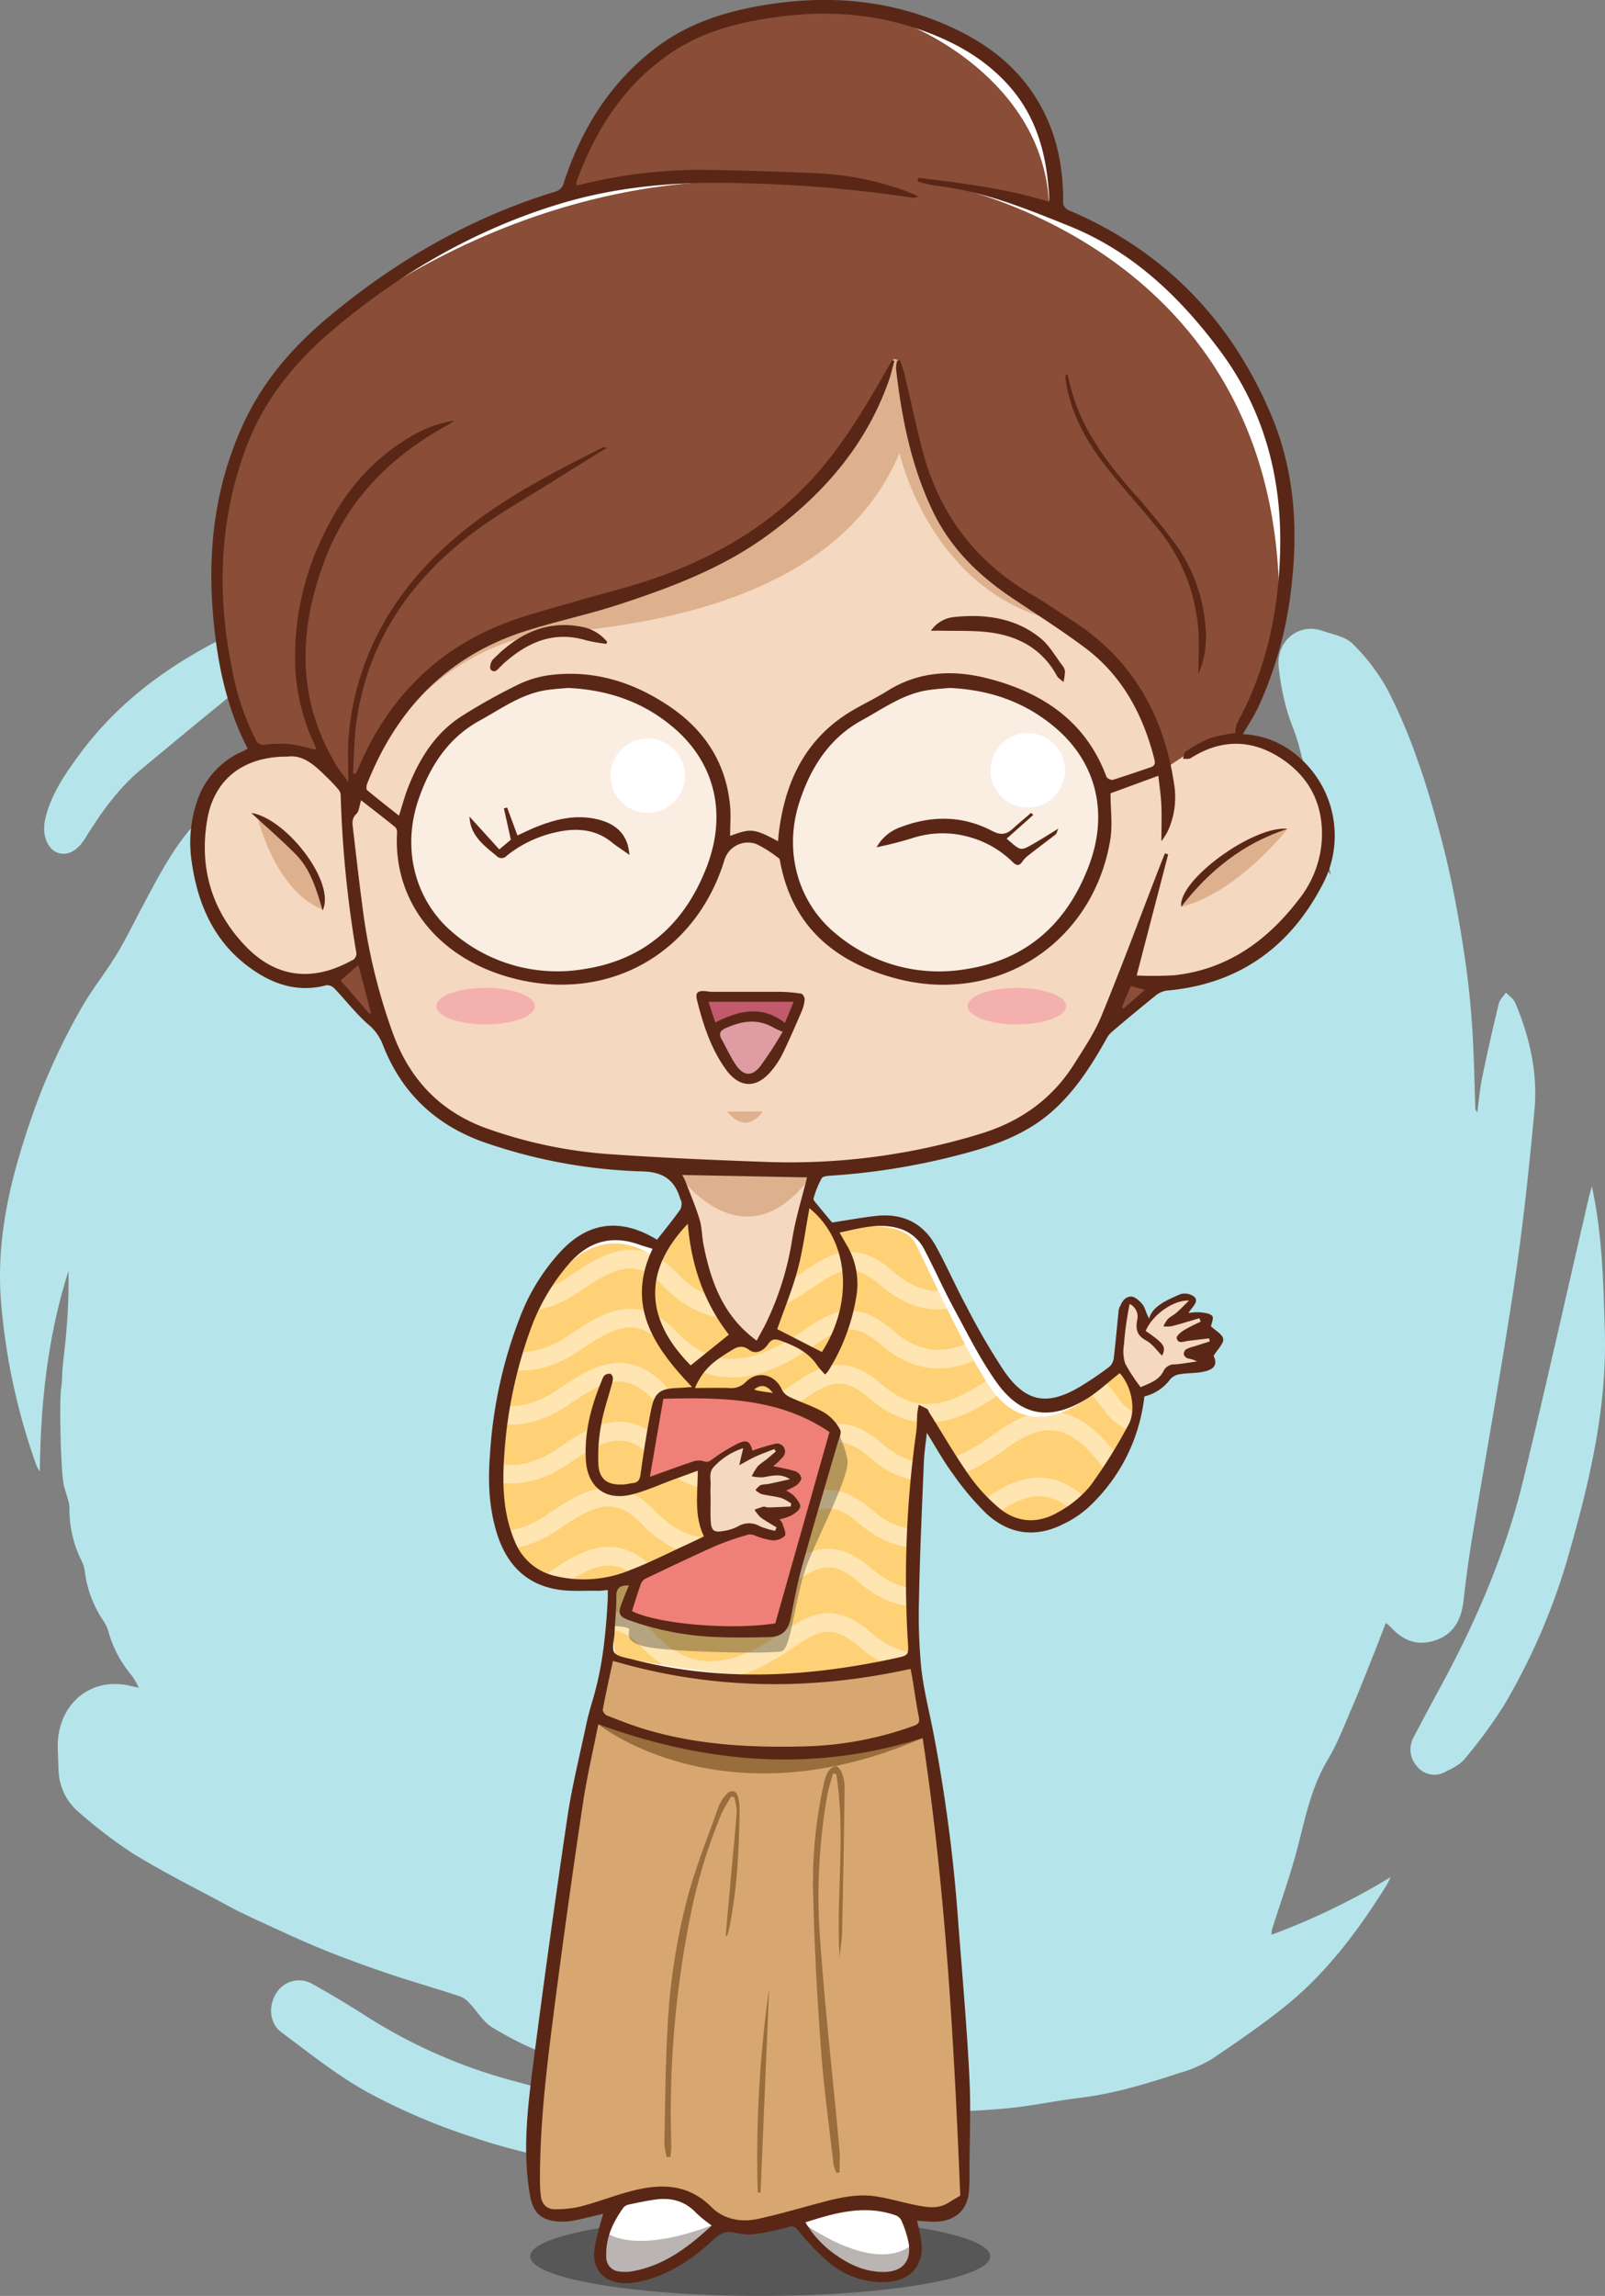 <svg xmlns="http://www.w3.org/2000/svg" xmlns:xlink="http://www.w3.org/1999/xlink" viewBox="0 0 402.53 575.44"><rect x="0" y="0" width="402.53" height="575.44" fill="#808080" stroke="none"/><defs><style>.cls-1{fill:none;}.cls-2{fill:#b5e5ea;}.cls-3{fill:#fed176;stroke:#fff;stroke-miterlimit:10;}.cls-4{clip-path:url(#clip-path);}.cls-5{opacity:0.43;}.cls-16,.cls-6{fill:#fff;}.cls-7{opacity:0.32;}.cls-8{fill:#bab4b3;}.cls-9{fill:#d8a771;}.cls-10{fill:#231f20;opacity:0.33;}.cls-11{fill:#996d3c;}.cls-12{fill:#ef8078;}.cls-13{fill:#f4d8bf;}.cls-14{fill:#894d38;}.cls-15{fill:#df9ca3;}.cls-16{opacity:0.54;}.cls-17{fill:#ddb18e;}.cls-18{fill:#c25a6d;}.cls-19{fill:#5a2716;}.cls-20{fill:#f4b0ae;}</style><clipPath id="clip-path"><path class="cls-1" d="M165.27,312.34l7-8.07,30.54-3.06,6.71,7.39s10.75-3.55,16.49-1.41,8.32,7.39,9.54,10.36,15,34.05,25.53,33.76,19-8.18,19-8.18,5.26,4,5,8.18-6.71,19.84-11.38,23.93-14.59,11.09-23.44,4.18-8.85-10.6-8.85-10.6l-9.93-13.92s-1.85,24.62-2.33,37.75,0,22.76,0,22.76-16.83,5-32.3,5.26-40.08-4.28-42.41-5.26,0-18.38,0-18.38-24.23,4-27.44-12.94a101,101,0,0,1,.88-40.08c1.75-7,8.46-25.88,17.12-31S162.94,311.23,165.27,312.34Z"/></clipPath></defs><g id="Layer_2" data-name="Layer 2"><g id="Layer_1-2" data-name="Layer 1"><path class="cls-2" d="M181.57,137.18c-.06-1.22-.14-2.13-.16-3-.28-8.82,7.86-15.44,16-13.21,5.31,1.47,10.77,2.28,16.05,3.86,7.11,2.12,14.4,4,21.11,7.23,15.73,7.51,31.17,15.73,46.72,23.67.56.28,1.08.66,1.62,1l-.09.66-10.08-1.19c-.06.16-.13.32-.2.48,1.56.81,3.17,1.53,4.66,2.46a74.83,74.83,0,0,1,7.62,5.09c3.23,2.6,6.32,5.41,9.31,8.32,3.69,3.59,7.27,7.32,10.79,11.09,2.64,2.82,5.17,5.74,7.64,8.72,2.62,3.17,5.17,6.42,7.68,9.7,4.4,5.75,8.74,11.56,13.53,17.19-.48-2.22-.91-4.45-1.46-6.66-2.19-8.7-4.35-17.42-6.66-26.09-.84-3.13-2.29-6.1-3.1-9.24a62.74,62.74,0,0,1-1.88-10.33c-.5-6.41,5.13-10.87,10.94-8.83,2.63.92,5.79,1.41,7.66,3.28A49.86,49.86,0,0,1,348,172.88a134.12,134.12,0,0,1,7.53,17.68c2.16,6,3.91,12.09,5.57,18.23,1.46,5.41,2.7,10.89,3.76,16.4q1.76,9.12,3,18.33c.68,5.15,1.15,10.33,1.46,15.51.37,6.18.46,12.37.68,18.56a1.8,1.8,0,0,0,.49,1.23c.4-2.92.65-5.89,1.24-8.76,1.27-6.21,2.68-12.38,4.16-18.53.25-1,1.18-1.84,1.79-2.75.8.85,1.92,1.55,2.35,2.57,3.59,8.54,5.66,17.53,4.82,26.77-1.34,14.65-2.91,29.31-5.09,43.83-3.18,21.15-7,42.17-10.52,63.26-.87,5.27-1.59,10.58-2.18,15.89-.54,4.83-2.48,8.46-7,10s-8.13.18-11.3-3.33a13.83,13.83,0,0,0-1.2-1c-1,2.51-1.83,4.8-2.74,7.07-1.9,4.75-3.75,9.51-5.77,14.2-1.89,4.38-3.61,8.9-6,12.93-4,6.6-5.56,14-7.44,21.4-1.84,7.23-4.39,14.23-6.63,21.34a8.34,8.34,0,0,0-.08,1.2,173,173,0,0,0,29.87-14.44c-.37.73-.69,1.5-1.12,2.18-7.16,11.47-15.21,22.14-25.66,30.46-5.83,4.64-12,8.88-18.14,13a33.33,33.33,0,0,1-8.1,3.47c-8.22,2.69-16.47,5.22-25.11,6.24-5.74.68-11.42,1.92-17.16,2.51-6,.61-12,.84-18,1-5.62.2-11.25.33-16.88.17-6.18-.18-12.36-.67-18.53-1.13-3.25-.24-6.49-.57-9.71-1.06q-9.31-1.43-18.6-3.07c-2.9-.52-5.79-1.15-8.64-1.92-8.16-2.18-16.41-4.12-24.42-6.83a84.54,84.54,0,0,1-15.19-7.32c-2.25-1.31-3.76-4-5.67-6a6.37,6.37,0,0,0-2.32-1.76c-6-2-12.08-3.71-18.06-5.73-5.54-1.87-11-3.85-16.47-6.07-5.64-2.3-11.18-4.91-16.74-7.46-2.71-1.24-5.38-2.55-8-4-7.66-4.12-15.45-8-22.89-12.59a117.85,117.85,0,0,1-13.76-10.51,14.28,14.28,0,0,1-4.92-10.61c-.08-1.59-.11-3.19-.18-4.78-.52-11.16,8-18.65,18.31-16.09.46.12.93.2,2,.44a20.07,20.07,0,0,0-1.71-3,29.22,29.22,0,0,1-6-11.43A9.94,9.94,0,0,0,25.77,406a28.09,28.09,0,0,1-4.46-11.9,8.63,8.63,0,0,0-.73-2.65,29,29,0,0,1-3.16-13.6,7.73,7.73,0,0,0-.43-2.2c-.28-1.06-.65-2.09-.93-3.14-.82-3.1-1.24-21.62-.71-24.74.28-1.71.21-3.49.38-5.22.29-3.07.71-6.13.94-9.2a145.48,145.48,0,0,0,.5-14.78c-5.18,16.24-7,33-7.18,50.25a9.94,9.94,0,0,1-.85-1.53,159.07,159.07,0,0,1-8.79-40c-1.48-15.79,1.95-30.55,6.86-45.13A162,162,0,0,1,20.79,252c2.6-4.45,5.85-8.47,8.52-12.88,2.41-4,4.44-8.24,6.65-12.37,3.8-7.09,7.47-14.3,12.89-20.2,6.67-7.27,13.46-14.4,20.25-21.54a20.52,20.52,0,0,0,3.12-3.23L66.16,183c-.19-.22-.39-.44-.59-.65.48-.39,1-.74,1.42-1.17,6.28-5.95,12.35-12.15,18.88-17.78,4-3.49,8.74-6.17,13.22-9.09a95.5,95.5,0,0,1,9.83-5.91c5-2.44,10.14-4.5,15.23-6.71a26.38,26.38,0,0,0,2.86-1.17,21.33,21.33,0,0,1,11.83-3.16,2.42,2.42,0,0,0,1.18-.09c6.79-3.66,14.3-1,21.35-2.3a13.5,13.5,0,0,1,4,.17C170.69,135.74,176,136.45,181.57,137.18Zm59.24,20.58c1.95,1.41,3.95,2.76,5.86,4.24,2.64,2,2.86,2,4.91-.48a16.5,16.5,0,0,1,3.27-3.2c1.82-1.24,3.82-2.16,6.11-3.42-5.43-.44-10.49-.87-15.55-1.23a2,2,0,0,0-1.42.58C242.88,155.37,241.85,156.59,240.81,157.76ZM58.38,237.39c7.06-9.32,13.87-18.32,20.69-27.31-.44-.13-.66-.05-.8.1-3.94,4.18-7.82,8.41-11.81,12.54S59.16,231,58.38,237.39Z"/><path class="cls-2" d="M399.23,297.3c2.63,12.1,2.92,24.26,3.26,36.44.52,18.91-3.67,36.86-8.72,54.67a160.66,160.66,0,0,1-16.37,38.67,121.42,121.42,0,0,1-10.07,13.77c-1.21,1.5-3.18,2.4-4.94,3.29a5.58,5.58,0,0,1-7-1.41,6.33,6.33,0,0,1-.78-7.46c2.35-4.53,4.79-9,7.21-13.5,8.71-16.13,15.9-33,20.27-51.06,5.65-23.39,10.9-46.89,16.33-70.34C398.66,299.34,399,298.32,399.23,297.3Z"/><path class="cls-2" d="M205.65,538.62c-1.14.3-2.26.68-3.42.88-18.78,3.29-37.71,5.08-56.74,2.58a150.32,150.32,0,0,1-27.23-6.53,156.32,156.32,0,0,1-25.92-11.08c-7.67-4.2-14.69-9.84-21.8-15.14-3-2.23-3.27-6.65-1.25-9.76a6.66,6.66,0,0,1,9.08-2.31c4.58,2.57,9.12,5.27,13.56,8.12A132.05,132.05,0,0,0,129,521.61c14.36,3.92,28.73,7.88,43.22,11.13,10,2.23,20.15,3.29,30.23,4.87,1.06.17,2.13.32,3.19.47Z"/><path class="cls-2" d="M103.49,142.46c-9.24,5.89-18.81,11.15-27.5,17.7-13.86,10.43-27.23,21.59-40.62,32.7-5.74,4.76-10.1,10.93-14.1,17.39-2.1,3.37-4.87,4.43-7.19,3.31s-3.63-4.57-2.72-8.36c1.42-6,4.75-10.86,8.21-15.62,11.17-15.37,26.17-25.22,42.83-32.71a285,285,0,0,1,38.42-13.76C101.72,142.85,102.63,142.67,103.49,142.46Z"/><path class="cls-3" d="M165.27,312.34l7-8.07,30.54-3.06,6.71,7.39s10.75-3.55,16.49-1.41,8.32,7.39,9.54,10.36,15,34.05,25.53,33.76,19-8.18,19-8.18,5.26,4,5,8.18-6.71,19.84-11.38,23.93-14.59,11.09-23.44,4.18-8.85-10.6-8.85-10.6l-9.93-13.92s-1.85,24.62-2.33,37.75,0,22.76,0,22.76-16.83,5-32.3,5.26-40.08-4.28-42.41-5.26,0-18.38,0-18.38-24.23,4-27.44-12.94a101,101,0,0,1,.88-40.08c1.75-7,8.46-25.88,17.12-31S162.94,311.23,165.27,312.34Z"/><g class="cls-4"><g class="cls-5"><path class="cls-6" d="M107.94,319.44c2.44-.24,4.76.65,7.09,2.73,9,8,19.62,8.69,29.89,1.84.39-.25.77-.51,1.16-.78,7.78-5.24,13.37-8.15,20-1.19,8.9,9.36,19.12,10.88,31.26,4.63a66.81,66.81,0,0,0,6.72-4.11c6.27-4.22,9.73-6.55,16.85-.37,13,11.26,24.78,4.51,34.81-2.7,9.54-6.87,16-5.32,24,5.69a14.74,14.74,0,0,0,11,6.13,19.88,19.88,0,0,0,2.06.1c9.62,0,20.8-6.29,26.06-11.13l-3.17-3.43c-4.85,4.47-16,10.67-24.48,9.81a10.1,10.1,0,0,1-7.64-4.2c-9.42-13.08-18.83-15.16-30.5-6.76-11.5,8.27-19.53,11.19-29,3-9.82-8.53-16-4.38-22.52,0a61.27,61.27,0,0,1-6.24,3.84c-10.33,5.31-18.27,4.17-25.74-3.7-9.83-10.34-19.16-4.05-26,.54l-1.14.77c-8.58,5.72-16.72,5.23-24.19-1.44-3.32-3-6.91-4.28-10.67-3.89-6.89.7-11.63,7-11.83,7.24l3.75,2.78S103.15,319.93,107.94,319.44Z"/><path class="cls-6" d="M291.11,341.44a10.11,10.11,0,0,1-7.64-4.21c-9.42-13.08-18.83-15.16-30.5-6.76-11.5,8.27-19.53,11.19-29,3-9.82-8.53-16-4.38-22.52,0a61.23,61.23,0,0,1-6.24,3.83c-10.33,5.32-18.27,4.17-25.74-3.7-9.83-10.34-19.16-4-26,.54l-1.14.77c-8.58,5.72-16.72,5.23-24.19-1.44-3.32-3-6.91-4.28-10.67-3.89-6.89.7-11.63,7-11.83,7.24l3.75,2.79c0-.05,3.76-4.9,8.55-5.39,2.44-.24,4.76.65,7.09,2.73,9,8,19.62,8.69,29.89,1.84l1.16-.77c7.78-5.25,13.37-8.16,20-1.2,8.9,9.36,19.12,10.88,31.26,4.64a66.79,66.79,0,0,0,6.72-4.12c6.27-4.22,9.73-6.55,16.85-.36,13,11.26,24.78,4.5,34.81-2.71,9.54-6.87,16-5.32,24,5.7a14.73,14.73,0,0,0,11,6.12,19.88,19.88,0,0,0,2.06.1c9.62,0,20.8-6.28,26.06-11.12l-3.17-3.44C310.74,336.09,299.61,342.3,291.11,341.44Z"/><path class="cls-6" d="M288.38,355a10.14,10.14,0,0,1-7.64-4.21c-9.41-13.07-18.82-15.15-30.49-6.75-11.5,8.27-19.53,11.19-29,3-9.83-8.52-16-4.37-22.52,0a62.14,62.14,0,0,1-6.25,3.84c-10.32,5.31-18.26,4.17-25.74-3.7-9.82-10.34-19.16-4.05-26,.54l-1.14.76c-8.58,5.72-16.72,5.24-24.2-1.44-3.31-3-6.9-4.27-10.66-3.89-6.89.7-11.63,7-11.83,7.24l3.75,2.79c0-.05,3.76-4.89,8.55-5.38,2.43-.25,4.75.64,7.08,2.73,9,8,19.62,8.69,29.9,1.84l1.16-.78c7.77-5.24,13.37-8.16,20-1.2,8.89,9.37,19.12,10.89,31.26,4.64a65.49,65.49,0,0,0,6.71-4.11c6.28-4.23,9.73-6.55,16.86-.37,13,11.26,24.77,4.51,34.8-2.7,9.55-6.87,16-5.33,24,5.69a14.75,14.75,0,0,0,11,6.13c.68.06,1.37.1,2.06.1,9.62,0,20.81-6.29,26.06-11.13l-3.16-3.43C308,349.65,296.88,355.86,288.38,355Z"/><path class="cls-6" d="M288.38,369.77a10.11,10.11,0,0,1-7.64-4.21c-9.41-13.07-18.82-15.15-30.49-6.75-11.5,8.27-19.53,11.19-29,3-9.83-8.52-16-4.37-22.52,0a60.36,60.36,0,0,1-6.25,3.84c-10.32,5.31-18.26,4.17-25.74-3.7-9.82-10.34-19.16-4.05-26,.54-.39.26-.77.51-1.14.77-8.58,5.71-16.72,5.23-24.2-1.44-3.31-3-6.9-4.28-10.66-3.89-6.89.7-11.63,7-11.83,7.24l3.75,2.78c0-.05,3.76-4.89,8.55-5.38,2.43-.25,4.75.65,7.08,2.73,9,8,19.62,8.69,29.9,1.84l1.16-.78c7.77-5.24,13.37-8.15,20-1.19,8.89,9.36,19.12,10.88,31.26,4.63a65.49,65.49,0,0,0,6.71-4.11c6.28-4.22,9.73-6.55,16.86-.37,13,11.26,24.77,4.51,34.8-2.7,9.55-6.87,16-5.32,24,5.69a14.75,14.75,0,0,0,11,6.13,20.15,20.15,0,0,0,2.06.1c9.62,0,20.81-6.29,26.06-11.13L312.87,360C308,364.43,296.88,370.63,288.38,369.77Z"/><path class="cls-6" d="M285.72,386.32a10.1,10.1,0,0,1-7.64-4.2c-9.42-13.08-18.82-15.16-30.5-6.76-11.5,8.27-19.53,11.19-29,3-9.83-8.53-16-4.38-22.53,0a61.23,61.23,0,0,1-6.24,3.83c-10.33,5.31-18.27,4.17-25.74-3.7-9.83-10.34-19.16-4.05-26,.54l-1.14.77c-8.58,5.72-16.72,5.23-24.19-1.44-3.32-3-6.91-4.28-10.67-3.89-6.89.7-11.63,7-11.83,7.24L94,384.49c0-.05,3.77-4.9,8.55-5.39,2.44-.24,4.76.65,7.09,2.73,9,8,19.62,8.69,29.89,1.84.39-.25.77-.51,1.16-.78,7.78-5.24,13.37-8.15,20-1.19,8.9,9.36,19.12,10.88,31.26,4.64a65.68,65.68,0,0,0,6.72-4.12c6.27-4.22,9.73-6.55,16.86-.37,13,11.27,24.77,4.51,34.8-2.7,9.54-6.87,16-5.32,24,5.7a14.76,14.76,0,0,0,11,6.12,19.88,19.88,0,0,0,2.06.1c9.62,0,20.8-6.28,26.06-11.12l-3.17-3.44C305.35,381,294.22,387.19,285.72,386.32Z"/><path class="cls-6" d="M285.72,401.1a10.11,10.11,0,0,1-7.64-4.21c-9.42-13.07-18.82-15.16-30.5-6.76-11.5,8.27-19.53,11.2-29,3-9.83-8.52-16-4.38-22.53,0A63.11,63.11,0,0,1,189.8,397c-10.33,5.31-18.27,4.16-25.74-3.71-9.83-10.34-19.16-4.05-26,.54l-1.14.77c-8.58,5.72-16.72,5.23-24.19-1.44-3.32-3-6.91-4.27-10.67-3.89-6.89.7-11.63,7-11.83,7.24L94,399.26c0-.05,3.77-4.9,8.55-5.38,2.44-.25,4.76.64,7.09,2.72,9,8,19.62,8.69,29.89,1.84l1.16-.77c7.78-5.24,13.37-8.16,20-1.2,8.9,9.37,19.12,10.88,31.26,4.64a65.68,65.68,0,0,0,6.72-4.12c6.27-4.22,9.73-6.55,16.86-.36,13,11.26,24.77,4.51,34.8-2.71,9.54-6.86,16-5.32,24,5.7a14.7,14.7,0,0,0,11,6.12,19.88,19.88,0,0,0,2.06.1c9.62,0,20.8-6.28,26.06-11.12l-3.17-3.44C305.35,395.75,294.22,402,285.72,401.1Z"/><path class="cls-6" d="M285.72,417.23a10.1,10.1,0,0,1-7.64-4.2c-9.42-13.08-18.82-15.16-30.5-6.76-11.5,8.27-19.53,11.19-29,3-9.83-8.53-16-4.38-22.53,0a63.07,63.07,0,0,1-6.24,3.83c-10.33,5.31-18.27,4.17-25.74-3.7-9.83-10.34-19.16-4.05-26,.54l-1.14.77c-8.58,5.72-16.72,5.23-24.19-1.44-3.32-3-6.91-4.28-10.67-3.89-6.89.7-11.63,7-11.83,7.24L94,415.39s3.77-4.89,8.55-5.38c2.44-.24,4.76.65,7.09,2.73,9,8,19.62,8.69,29.89,1.84.39-.25.77-.51,1.16-.78,7.78-5.24,13.37-8.15,20-1.19,8.9,9.36,19.12,10.88,31.26,4.63a64,64,0,0,0,6.72-4.11c6.27-4.22,9.73-6.55,16.86-.37,13,11.26,24.77,4.51,34.8-2.7,9.54-6.87,16-5.32,24,5.69a14.74,14.74,0,0,0,11,6.13,19.88,19.88,0,0,0,2.06.1c9.62,0,20.8-6.28,26.06-11.13l-3.17-3.43C305.35,411.89,294.22,418.09,285.72,417.23Z"/></g></g><ellipse class="cls-7" cx="190.66" cy="565.52" rx="57.69" ry="9.92"/><path class="cls-6" d="M155.84,551.68s-4.38,5-4.6,11.45.73,8,7.44,7.23,21.23-12.47,23-12.91,17.73-.52,17.73-.52,9.93,10.36,15.76,12.62,12.19,1.24,13.79-2S226,549.85,226,549.85s-53.18-4.88-53.48-4.74-11.82,3.21-12,3.5S155.84,551.68,155.84,551.68Z"/><path class="cls-8" d="M152.33,559.68s6.62,5.65,27-2.23c0,0-9,8.65-15.28,11.67S146,573.1,152.33,559.68Z"/><path class="cls-8" d="M201.27,557.05s18.09,13.52,27.72,5.35c0,0,1.75,6.81-4.18,7.79S207.39,568.73,201.27,557.05Z"/><path class="cls-9" d="M152.72,415.12s-8.75,37.94-10.6,49.52-7.3,60-7.78,64.4-1.71,22.32,1.36,24.75,4.72.59,14.59-1.07,12.45-5.05,18.87-2.18,7.83,5.93,14.79,6.8,22.33-4.13,28.31-5,14.54,1.61,18.19,2.29,9.53-.78,10.7-2.77a7.76,7.76,0,0,0,1-4.18l-4-71.17L230.74,426l-1.55-9.63S186.38,426.31,152.72,415.12Z"/><path class="cls-6" d="M142.12,317.35s8.56-10.6,21.11-2.91l2.48-2.48s-8.8-3.85-14.11-2.15S142.12,317.35,142.12,317.35Z"/><path class="cls-10" d="M153.7,407.53s3.69.1,4.08.78-2.14,3.5,5.64,4.67,30,1.56,32.59.88,3.31-14.4,6.81-22.77,10.31-21.5,9.73-25.19a23.71,23.71,0,0,0-2.63-7.2s-5.54,24.32-9.63,31.52-11.57,13.62-13.13,14.1-16.54-2.82-16.54-2.82l-6.71-8.95s-8.95,2.53-9.53,4.48S153.7,407.53,153.7,407.53Z"/><path class="cls-11" d="M150.05,432.16s31.17,25.24,81.3,3.47C231.35,435.63,188.63,443.76,150.05,432.16Z"/><path class="cls-6" d="M215.27,307.63s11.39-1.66,14.3,4,14,30.36,20,37.75,14.33,7.88,24.73,0-5.37,3-12.76,3S247.47,341.09,245,335.25s-11-24.32-15.76-27.33S215.27,307.63,215.27,307.63Z"/><path class="cls-12" d="M191.26,350.45c-8.94-1.75-24.77-.87-24.77-.87l-3.29,15s-.51,3-1.24,7.35L176.31,367s2.1,18.19,1,19-16.32,8.2-19.22,9.6c-.62,4-1,6.93-1,7.36.22,1.6,1.46,2.18,4.09,3.06s30.13,3.72,32.68,3,3-5,3-5,12.26-43.7,12.33-44.94S200.2,352.2,191.26,350.45Z"/><path class="cls-13" d="M281,342.25s3.5,6.16,4.3,6.31a14.53,14.53,0,0,0,3.47-.62s4.26-4.24,7.84-5.15,4.74-1.13,5.36-1.93,2.3-3.76,2.15-4.6-1.67-4.89-1.71-5.1a1.68,1.68,0,0,0-1.9-1.32,29,29,0,0,1-3.32.37c-.11,0,2.12-4,1.61-4.56s-4.53.25-6,1.27a61.6,61.6,0,0,0-5.11,4.86s-2.12-5-3.29-5.18-1.93-1-2.33,1.71S281,342.25,281,342.25Z"/><path class="cls-13" d="M177.09,368.09s.15,10.26,0,12.64,1.17,5.5,3.36,4.87,5.45-1.61,8.32-1.37,7.29,1.61,7.53.69-3.55-5.06-3.55-5.06,5.55-1.07,6.18-1.71a2,2,0,0,0-.68-3.16l-1.65-.63-1.85-1.26s5.22-1.41,4.7-2.58-5.87-2-5.87-2l-1.75-.73s4-2.87,3.79-4-3-1.07-3.84-.69-4.28,1.37-4.28,1.37-.05-2.48-1.07-2.29-6.47,4-6.47,4Z"/><path class="cls-14" d="M83.75,245.56l12.36,13.33S87,215,87.74,203.68s15.56-34.35,31.13-41.22,57.2-18.17,68.68-26.34,32.1-32.2,36.09-44.46c0,0,1.64-3.74,2.13,2.69s3.61,25.14,15.09,40.8S278.31,157.43,286,176.4s6.32,38.23,2.23,49.51-11.09,33-11.09,33L290,246.63l29.57-87s8.75-29.38-2.53-55.84-32.1-40.27-51.36-49.61c0,0,2-43.39-42.13-49.9s-65.22,5.93-81,43.87c0,0-54.14,17.8-76.9,52.53S63,187.83,63,187.83Z"/><path class="cls-6" d="M195,46s-54.38-8.13-113.57,36.7C81.47,82.74,135.89,34.56,195,46Z"/><path class="cls-6" d="M228.41,6.54s32.74,12.93,34.66,44c0,0,2.35-14.17-4.65-24.68S233.85,4.31,228.41,6.54Z"/><path class="cls-13" d="M223.56,90.81s-5.56,19.24-17.92,29.75S183,143.17,124,159.52c0,0-25.1,16.63-29.63,25.68l-6.71,13.42s-7.59-10.94-15.47-11.09-18.09,2.92-21.74,19.56S59.09,239.34,66.53,243s17.66,1.17,17.66,1.17l6.71-4.23s5.55,25.83,17.95,37.65S152.92,291,152.92,291s14.88-.29,16.92,5,6.23,20.53,8.37,25.88,7.1,13.13,8.95,14.79,3.6.09,4.86-1.95,7.2-17.9,8.66-23.25,4.51-17.7,4.51-17.7,34.5-.88,49.58-11.19,24.71-30.16,24.71-30.16l2.92-7s20.52,5.15,40.51-14.11,5.4-37.94,1.9-40.27-15.08-9.44-24.42-3.7-8.26,5.64-8.26,5.64-5.18-24-16.67-30.47-33.68-23.22-38.2-31.69-10.7-35.31-10.7-36.38S224.75,88.31,223.56,90.81Z"/><path class="cls-6" d="M233.47,45.53s89.16,14.3,87.33,108.87C320.8,154.4,339.41,63.31,233.47,45.53Z"/><path class="cls-15" d="M178.5,258.55S183.17,255,188,255s8.56,2.09,9,3.11-5.25,11-7,12.16a4.77,4.77,0,0,1-7.05-2.48C181.32,264,178.5,258.55,178.5,258.55Z"/><path class="cls-16" d="M144.89,170.32s-22.76,3.06-31.81,14.15S98.49,208.4,103.3,222.7s15.76,19.26,29.92,21.74,31.23-5.4,37.5-11.53,12.26-22,9.92-34.29S163.42,171.77,144.89,170.32Z"/><path class="cls-17" d="M170.33,294.64s16.15,22.81,32.88.44l-8-1.46-24.32-.78Z"/><path class="cls-18" d="M176.31,249.94l23.69.24-2.24,7.25s-5.58-2.38-9-2.43-9.71,3.06-9.71,3.06Z"/><path class="cls-17" d="M97.18,183.59s16.15-22.76,40.47-24.8,72.47-8.17,87.94-45.24c0,0,7,31.49,35,40.85,0,0-16.56-13.51-19.77-19.25s-12.26-23.25-13-31.81-2.42-12.92-2.42-12.92-1.1-.94-1.61,0-8.22,19.92-15,27.22-34.25,29.88-70,36.76S97.18,183.59,97.18,183.59Z"/><path class="cls-16" d="M236,171s-23.64,4.16-31.81,18.61-9.34,27.58-1.17,39.54,23.35,16.26,35.46,15.79,28.16-10.54,34-21.77,5.25-29.33-1.9-37.07A46.17,46.17,0,0,0,236,171Z"/><path class="cls-19" d="M230,556.6c.37,1.67.77,3.19,1,4.74,1,6.15-2.43,10.3-8.66,10.62a21,21,0,0,1-14.33-4.78,66.74,66.74,0,0,1-8-8.34,1.8,1.8,0,0,0-2.14-.69,69,69,0,0,1-7.33,1.61,14.85,14.85,0,0,1-5.87-.08c-2.52-.73-4,.06-5.81,1.72-5.52,5.14-11.71,9.21-19.31,10.62a15.63,15.63,0,0,1-2.56.24c-5.49,0-8.7-3.45-7.87-8.89a86.67,86.67,0,0,1,2.17-8.53c-2.4.56-4.93,1.25-7.49,1.73a15.37,15.37,0,0,1-4.12.19c-4.26-.39-6.05-2.45-6.77-6.61-1.88-10.89-.62-21.71.77-32.49q4-31,8.57-61.87c1.17-7.94,3.13-15.76,4.79-23.62.46-2.18,1.08-4.34,1.72-6.48,2.41-8.15,3.21-16.53,3.67-25,0-.64,0-1.29,0-2.18-.91.08-1.67.21-2.42.2-3.48-.07-7,.24-10.41-.36-8.32-1.46-13-7-15.22-14.85-1.8-6.24-2-12.65-1.49-19a114,114,0,0,1,7.91-35.35,50.89,50.89,0,0,1,9.79-15.46c6.68-7.2,14.48-8.41,23.07-3.63l1.13.64c2-2.55,4-5,5.83-7.56a3.4,3.4,0,0,0,.3-1.81c0-.3-.23-.61-.33-.92-1.4-4.61-4.16-6.63-9.31-6.81a132.11,132.11,0,0,1-39.9-7.32c-12.33-4.38-20.85-12.56-25.5-24.76a12.3,12.3,0,0,0-3.69-4.9c-3-2.67-5.46-5.87-8.23-8.78a2.7,2.7,0,0,0-2-.93c-7.41,2-13.85-.3-19.68-4.65C53.36,235.6,49.44,226.15,48,215.45a31.83,31.83,0,0,1,1.19-13.88A20.66,20.66,0,0,1,60.66,188.4c.47-.22.92-.48,1.46-.76-4.37-8.41-6.67-17.38-7.93-26.6-2.62-19.25-1.21-38,7.32-55.83,4.87-10.16,12.17-18.47,20.75-25.65,17-14.21,35.81-25.07,57.06-31.54a2.93,2.93,0,0,0,2.1-2.28c4.45-13.62,11.78-25.28,23.38-34,7.44-5.59,16-8.48,25.06-10.15,15.5-2.85,30.73-2.11,45.48,3.83,9.26,3.73,17.5,9,23.3,17.33s8,17.57,8,27.47a2.31,2.31,0,0,0,1.68,2.59c23.85,10.21,40.56,27.62,50.55,51.34,5.62,13.37,6.72,27.58,5.11,42a97.79,97.79,0,0,1-8.27,30.79c-1.12,2.42-2.61,4.66-4,7.06a22.47,22.47,0,0,1,13.59,5.36A26.09,26.09,0,0,1,331.53,222c-8.21,15.62-21.11,24.74-39,26.29a5.93,5.93,0,0,0-2.9,1.39c-3.7,3-7.33,6-10.94,9.08a6.29,6.29,0,0,0-1.27,1.73c-3.73,6.64-7.8,13-13.59,18.1-6.37,5.61-14.08,8.42-22.1,10.55A170.85,170.85,0,0,1,209,294.62c-1,.07-2.53.09-2.92.69a23.25,23.25,0,0,0-2.05,5.1c-.09.25.28.71.52,1,1.41,1.73,2.85,3.45,4.14,5,3.81-.58,7.48-1.28,11.18-1.67,6.46-.68,11.58,1.74,14.76,7.44,2.78,5,5.06,10.29,7.79,15.32a170.69,170.69,0,0,0,9.45,16.2c5.42,7.79,10.83,8.7,19,3.85a86.46,86.46,0,0,0,7.38-5,3.62,3.62,0,0,0,1.09-2.27c.46-3.79.77-7.59,1.17-11.39a3.29,3.29,0,0,1,.5-1.68c.66-1.66,1.67-2.19,2.58-2.25s2.14,1,2.88,1.88.77,1.91,1.74,3.66c.74-3.29,5.3-5,7.76-6.11a3.92,3.92,0,0,1,3.52.61c1.13,1-.06,2.25-.85,3.23-.15.2-.28.42-.58.86a14.52,14.52,0,0,1,2.81-.2c1.11.14,2.5.24,3.16.94.43.47-.21,1.94-.32,2.61,1.07,1,2.93,2,3.07,3.15s-1.4,2.59-2.4,4.22c.95,2.06.37,3.39-2.59,4-1.91.39-3.93.29-5.87.61a4,4,0,0,0-2.37,1.2A11.42,11.42,0,0,1,287,350a44.49,44.49,0,0,1-14,27.77,26.06,26.06,0,0,1-6.21,4.16c-7,3.58-13.68,2.7-19.39-2.55a68.69,68.69,0,0,1-8.5-10.09c-2.27-3.06-4.11-6.43-6.45-10.17-.29,2.75-.66,5-.75,7.31-.46,11.39-1,22.78-1.21,34.18a137.72,137.72,0,0,0,.55,17.36c.59,5.49,2,10.88,3.05,16.31a401.24,401.24,0,0,1,6.24,47.6c1,12.95,2.15,25.89,2.8,38.85.41,8.34,0,16.72,0,25.08,0,.79,0,1.58-.06,2.37-.08,5.46-3.13,8.54-8.67,8.67C233,556.83,231.55,556.68,230,556.6ZM195.14,210.84c.05-.69.08-1.21.14-1.73,1.55-13.33,6.86-24.39,19-31.33,2.74-1.57,5.6-2.95,8.28-4.62,8-5,16.59-5.35,25.37-3.07,13.65,3.55,24.41,10.74,29.57,24.61a1.81,1.81,0,0,0,1.63.75c3.19-1,6.35-2.09,9.52-3.17,1-.35,1.12-1,.86-2-2.82-11.11-8-20.86-17.28-27.84-6-4.5-12.37-8.52-18.6-12.71-8.23-5.54-15.16-12.3-19.55-21.33-5.51-11.35-7.94-23.53-9.36-36a7.06,7.06,0,0,1,.3-2l.71-.1c.38,1.18.85,2.34,1.14,3.54,1.49,6.28,2.81,12.6,4.43,18.85,4.11,15.83,13.15,28,27.34,36.25,3.47,2,6.77,4.34,10.16,6.51,15,9.58,23,23.55,25.63,40.85a20.37,20.37,0,0,1-1.62,12.16,26,26,0,0,1-1.53,2.39c0-3.31.1-6,0-8.69s-.51-5.27-.77-7.73c-4.15,1.53-7.95,2.93-12,4.4,0,3.81.59,8-.1,11.92-4.49,25.9-28.52,41.29-53.91,34.43-15.11-4.08-25.78-12.94-28.83-29.14-.06-.32-.1-.76-.31-.9a32.38,32.38,0,0,0-5.63-3.58,6.16,6.16,0,0,0-8.1,4.19c-7.23,23.15-28.74,35.41-52.29,29.61-19.14-4.71-30.73-19.09-29.76-36.61a1.92,1.92,0,0,0-.42-1.41c-2.78-2.26-5.63-4.45-8.6-6.76-.43,1.34-.46,2.72-1.17,3.4-1.25,1.18-1,2.44-.85,3.77.74,6.28,1.44,12.57,2.28,18.84a145.86,145.86,0,0,0,8,33.16c4.4,11.47,12.22,19.29,23.92,23.31a116,116,0,0,0,29.72,6.19c13.55.94,27.12,1.54,40.68,2a162.88,162.88,0,0,0,52.49-7c10-3,18.06-8.58,23.68-17.43,2.53-4,5.22-8,7-12.35,5.23-12.73,10-25.64,15-38.47.28-.72.57-1.42.86-2.13l.8.28c-2.64,10.16-5.29,20.31-7.9,30.34a87.29,87.29,0,0,0,9.42-.05c13.3-1.45,23.25-8.59,31.19-18.93a26.61,26.61,0,0,0,5.76-14.09c.78-9.15-2.67-16.51-10.32-21.46-7.35-4.75-15-4.72-22.52.07-.48.3-1.27.12-1.91.17.21-.63.23-1.56.67-1.83a33.71,33.71,0,0,1,6.17-3.38,37.71,37.71,0,0,1,6.28-1.25,8.11,8.11,0,0,1,.42-2.43c7.43-13.55,10.48-28.22,10.83-43.5.42-18.27-4.09-35.15-15.12-49.95-10.08-13.53-22-24.91-38-31.3-10.75-4.32-21.51-8.72-33.19-10a39.94,39.94,0,0,1-4.64-1.08c.07-.31.13-.62.19-.92,11,1.34,22.05,2.7,32.76,6,0-.1.15-.22.14-.33-.11-1.51-.21-3-.37-4.53-.89-8.71-3.45-16.78-9.23-23.56-6.13-7.19-14.06-11.64-22.84-14.7-12.08-4.23-24.47-4.92-37.06-3C185,5.67,176.51,7.9,169,12.79c-12.11,7.9-19.5,19.37-24.38,32.69a3.56,3.56,0,0,0-.07,1c.49-.09.81-.14,1.12-.21A123.84,123.84,0,0,1,176,42.57c9.49.09,19,.45,28.46.84A73.86,73.86,0,0,1,228,48.21c.77.3,1.51.66,2.26,1a2.43,2.43,0,0,1-1.59.32,333.26,333.26,0,0,0-42.32-3.61c-15.38-.49-30.57.6-45.39,5-21.36,6.38-40.26,17.27-57.25,31.57-9.84,8.28-17.74,18-22.2,30.27-6.55,17.9-7.1,36.2-3.35,54.73a65.44,65.44,0,0,0,5.9,17.76,2.12,2.12,0,0,0,2.57,1.38,27.1,27.1,0,0,1,6.49-.08A51.58,51.58,0,0,1,79.42,188c-.29-.71-.5-1.3-.76-1.87a51.45,51.45,0,0,1-4.54-17.51,68.92,68.92,0,0,1,6.81-34.14c4.8-10.26,11.66-18.8,21.49-24.68a29.89,29.89,0,0,1,11.52-4.37,8.9,8.9,0,0,1-1.75,1.14c-14.35,7.9-25.26,18.84-31,34.5-6.32,17.2-6.7,34,2.86,50.25.87,1.48,2,2.82,3.31,4.68,0-4.15-.21-7.64.06-11.09A66.87,66.87,0,0,1,89,174.6c4.12-17.4,14.07-31,27.85-42,10.53-8.41,22.46-14.48,34.42-20.51.1,0,.27,0,1,.12-5,3.06-9.49,5.84-14,8.68-6.63,4.19-13.53,8-19.75,12.74-15.49,11.73-26,26.82-29,46.4-.71,4.55-.7,9.22-1,13.83l.71.09c.23-.51.47-1,.69-1.53,7.34-17.2,19.43-29.64,37-36.33,5.4-2.06,11.05-3.48,16.61-5.12,7.26-2.15,14.67-3.86,21.78-6.42,13.52-4.88,25.87-11.84,36.12-22.15,8.69-8.75,14.95-19.21,21-29.83.44-.78.89-1.54,1.34-2.31l.53.22c-.47,1.68-.84,3.39-1.41,5-5.81,16.4-16.76,28.8-30.6,38.82-11,8-23.62,12.79-36.4,17-7.87,2.61-16,4.31-23.94,6.81-19.57,6.19-32.42,19.5-39.88,38.34-.19.47-.26,1.36,0,1.58,2.6,2.18,5.27,4.26,8,6.4.8-2.52,1.38-4.76,2.21-6.9,2.83-7.27,6.82-13.77,13.53-18.05A146,146,0,0,1,130,171.56a25.87,25.87,0,0,1,8.08-2.38c11.13-1.35,21.18,1.91,30.24,8.15,8.63,5.95,13.85,14.17,14.79,24.78.22,2.44,0,4.92,0,7.4C188.34,207.56,189.1,207.64,195.14,210.84ZM150.05,432.16c-1.29,6.57-2.85,13.18-3.86,19.87q-3.54,23.55-6.63,47.16c-2,15.48-4.12,31-4.14,46.62a38.13,38.13,0,0,0,.21,4.54c.25,2,1.45,3.37,3.5,3.36a26.58,26.58,0,0,0,6.61-.72c4.2-1.1,8.27-2.69,12.47-3.8,7.31-1.92,14.21-2,20.19,3.95,3.06,3.07,7.36,3.93,11.64,3,5-1.08,10-2.53,14.9-3.85s9.74-2.57,14.8-1.79c3.31.51,6.55,1.49,9.84,2.15,2.78.56,5.6,1.11,8.25-.55,1.1-.68,2.22-1.33,3-1.78-1.56-38.54-3.69-76.83-9.44-114.69C203.72,444.32,177,441.93,150.05,432.16Zm7.69-34.79c-2.33-.07-3.2.69-3.16,2.88,0,3.09-.32,6.18-.47,9.27-.09,1.62-.76,3.76,0,4.72s3,1.27,4.7,1.7c22,5.65,43.88,4.4,65.78-.34,3.39-.73,3.32-.82,3.09-4.25a263.72,263.72,0,0,1,2.11-52.46c.2-1.54.15-3.12.27-4.67a19.36,19.36,0,0,1,.37-2.13c.71.35,1.45.66,2.12,1.07.24.15.32.56.49.84,3.33,5.3,6.47,10.73,10.06,15.85a43.07,43.07,0,0,0,7.45,8.1c4.44,3.71,9.65,4,14.6,1.19a27.81,27.81,0,0,0,8.33-6.78A126.72,126.72,0,0,0,283,357.12c2.1-3.82.66-10-2.21-12.94-2.92,2.28-5.6,4.87-8.72,6.71-9,5.29-16.12,4-22.18-4.5-4.09-5.76-7.27-12.2-10.66-18.44-2.57-4.74-4.75-9.7-7.26-14.48a10.55,10.55,0,0,0-5.65-5.3c-5.31-1.94-10.42-.37-15.77.75.69,1.2,1.22,2.11,1.73,3a19,19,0,0,1,2.59,12.35,50,50,0,0,1-7.14,19.33,7.59,7.59,0,0,1-.79.9,20.13,20.13,0,0,1-1.89-2.16c-2.23-3.4-5.62-5-9.29-6.33-1.34-.47-2.19-.49-3.12.87-1.32,1.94-3.28,2.55-4.71,1.47-1.66-1.25-3-.86-4.45.09a44.46,44.46,0,0,0-3.8,2.5,16,16,0,0,0-5.37,6.94c3,0,5.79-.08,8.55,0a5,5,0,0,0,4.18-1.49c3.05-3.05,7.4-1.92,9.11,2a4.12,4.12,0,0,0,2,1.8c2.86,1.34,5.92,2.3,8.63,3.88a11.17,11.17,0,0,1,3.92,4.26c.46.87-.37,2.48-.73,3.72-3,10.26-6,20.48-8.88,30.76-1.16,4.17-1.92,8.45-2.77,12.7-.63,3.14-2.15,4.71-5.39,4.8-4.27.12-8.56.16-12.84,0a72.84,72.84,0,0,1-22.43-4.27c-2.35-.86-2.7-1.64-1.81-4C156.38,400.58,157,399.08,157.74,397.37ZM142.47,172.42c-1.6.15-3.51.26-5.4.54-6.34.94-11.44,4.74-16.84,7.69-8,4.4-12.66,11.76-15.45,20.28-4,12.3-.52,25.23,9.19,33.14a40.12,40.12,0,0,0,32.6,8.8C162,240.5,171.94,231.22,177.34,217c5-13.2,1.87-25.83-8.28-34.51C161.53,176,152.65,172.91,142.47,172.42Zm95.66,0c-1.57.16-3.49.26-5.37.55-6.27.94-11.33,4.68-16.68,7.6C208,185,203.3,192.39,200.5,201c-4,12.31-.46,25.25,9.25,33.13a40.14,40.14,0,0,0,32.62,8.75c15.39-2.4,25.35-11.69,30.73-25.93,5-13.22,1.81-25.84-8.34-34.49C257.22,176,248.34,172.89,238.13,172.42ZM173.56,347.63c-9.59-10-16.66-20.46-9.89-34.63-1.2-.38-2.22-.66-3.21-1-7-2.58-12.89-.86-17.76,4.75A52,52,0,0,0,133.13,333a113.72,113.72,0,0,0-6.67,31.81c-.49,7.32-.31,14.64,2.68,21.57A14.26,14.26,0,0,0,139.25,395a30.44,30.44,0,0,0,18.81-1.49c5-1.92,9.73-4.35,14.58-6.57,1.29-.59,2.56-1.22,3.91-1.86C174,379.79,175,374.33,175,368.61l-5.81,2.11c-3.65,1.33-7.21,3-10.95,3.9-6.51,1.53-10.89-2-11.3-8.61-.45-7.14,1.39-13.84,4.13-20.34a2.2,2.2,0,0,1,.61-1,2,2,0,0,1,1.38-.35c.3.07.63.67.65,1.05a5.54,5.54,0,0,1-.31,1.73c-.88,3.24-2,6.43-2.58,9.72a43,43,0,0,0-.74,10.36c.28,3.7,2.38,5.05,6.11,4.89.84,0,1.68-.27,2.53-.36,1.32-.15,1.73-.81,1.92-2.17.77-5.48,1.59-10.95,2.69-16.36.84-4.17,2.32-5.16,6.51-5.3C170.91,347.85,172,347.74,173.56,347.63Zm-101.63-158c-11,0-18.35,5.8-20,16.05C50,217.36,53,227.9,61.08,236.61c7.77,8.43,17,9.64,27,4.19a1.93,1.93,0,0,0,1.21-2.45,284.49,284.49,0,0,1-3.85-39.08,2.36,2.36,0,0,0-.54-1.36,42.22,42.22,0,0,0-3-3.18C79,191.88,76,189,71.93,189.66ZM163,370.14c3.92-1.4,7.24-2.65,10.61-3.76a4.55,4.55,0,0,1,2.88-.16c1.13.44,1.58-.09,2.36-.63a42.45,42.45,0,0,1,6.2-3.78c2.32-1.08,3-.59,3.67,1.77a54.57,54.57,0,0,1,5.81-1.75,2,2,0,0,1,1.83,3.32,15.47,15.47,0,0,1-2.44,2.31c2.13.48,3.94.76,5.66,1.33a2.34,2.34,0,0,1,1.39,1.65c0,.59-.64,1.37-1.2,1.81a15,15,0,0,1-2.6,1.32,9.48,9.48,0,0,1,2,1.37c.66.82,1.63,1.88,1.52,2.71s-1.31,1.63-2.2,2.17a14.67,14.67,0,0,1-3,1c.34.43.64.66.72.95.3,1.07,1.06,2.56.63,3.15a4.2,4.2,0,0,1-3.2,1.15,18.85,18.85,0,0,1-4.16-1.15,3.43,3.43,0,0,0-1.69-.32,71.24,71.24,0,0,0-8,2.72c-5.91,2.61-11.72,5.42-17.56,8.18a2.72,2.72,0,0,0-1.39,1.2c-.86,2.33-1.57,4.72-2.33,7.09,6.44,3.29,25.2,4.82,35.93,3.07q6.9-24.31,13.59-47.94c-12.69-8.62-27.05-8.68-41.65-8.34C165.25,357,164.15,363.38,163,370.14Zm-9.27,46.13c-.86,4-1.78,8.11-2.55,12.22-.08.42.55,1.27,1,1.46,3.06,1.2,6.13,2.41,9.27,3.37,13.33,4.07,27.06,4.76,40.86,4.37a86.31,86.31,0,0,0,26.86-5.14c1.11-.4,1.55-.83,1.29-2.13-.64-3.15-1.07-6.35-1.6-9.53-.15-.93-.34-1.85-.48-2.61C203.1,423.85,178.27,423.48,153.72,416.27ZM189.77,336c.68-1.27,1.36-2.46,2-3.68a74.51,74.51,0,0,0,6.88-21.53c.83-5.29,2.47-10.45,3.75-15.69l-31.31-.61a14.91,14.91,0,0,1,.75,1.44c1.23,3.23,2.62,6.42,3.62,9.73.62,2.05.56,4.3,1,6.42C178.3,321.32,181.42,329.93,189.77,336ZM203,302.82c-1,5.33-1.63,10.56-3,15.6s-3.43,10-5.07,14.71l11.2,5.73C214.15,326.44,213,310.9,203,302.82Zm-29.78,39.4,9.58-7.71c-6.13-7.87-9.44-17.28-10.3-27.79C161.25,318.51,161.69,330.59,173.23,342.22Zm5.28,215.57a34.16,34.16,0,0,1-3.81-3.06c-2.86-3.11-6.39-4-10.41-3.44-2.21.32-4.41.79-6.59,1.25a2.42,2.42,0,0,0-1.33.75c-2.62,3.66-4.5,7.61-4.31,12.26a3.56,3.56,0,0,0,3.33,3.77,10,10,0,0,0,3.14-.05C166.54,567.87,172.66,563.2,178.51,557.79ZM202,557a26,26,0,0,0,7.62,8.16c3.61,2.55,7.57,4.32,12.1,4.27s6.78-2.56,6.21-7a26.1,26.1,0,0,0-1.91-6,2.76,2.76,0,0,0-1.59-1.26C216.82,552.58,209.55,554.56,202,557Zm-3.69-179.42.12-.75a11.51,11.51,0,0,0-2.48-1.38c-1.64-.45-3.36-.58-5-1a5,5,0,0,1-1.48-1,5.93,5.93,0,0,1,1.28-1.23,8,8,0,0,1,1.75-.24c1.88-.39,3.75-.82,5.62-1.24-2.3-1.51-4.5-.87-6.73-.48a10.92,10.92,0,0,1-2.87-.26,17.74,17.74,0,0,1,1.51-2.49,15.77,15.77,0,0,1,2-1.57c.87-.7,1.7-1.43,2.55-2.15l-.38-.6c-1.5.58-3,1.11-4.5,1.78s-2.7,1.41-4.29,2.26c.38-1.69.62-2.8,1-4.27a17.16,17.16,0,0,0-7.36,4.66c-1.37,1.42-.74,3.1-.84,4.68-.07,1.25,0,2.5,0,3.75,0,1.78-.07,3.56.05,5.33.15,2.23.85,2.77,3.05,2.36a11.55,11.55,0,0,0,3.75-1.16,5.39,5.39,0,0,1,5.6,0,22.15,22.15,0,0,0,3.72,1.1c.13-.28.26-.57.38-.86-1.34-.83-2.73-1.58-4-2.52a9,9,0,0,1-1.53-1.91,22.18,22.18,0,0,1,2.21-.76c.35-.08.77.19,1.16.18C194.51,377.79,196.43,377.68,198.34,377.58Zm102.81-46.33-.31-.86c-2.31.67-4.6,1.39-6.93,2a9.16,9.16,0,0,1-2.1.05,8.31,8.31,0,0,1,1.1-1.83c.64-.64,1.52-1,2.21-1.64,1-.87,1.91-1.83,3.1-3-4-.2-9.29,3.74-10.85,7.61,4.67,3.24,5.17,3.94,4.11,6.21-1.37-1.34-2.47-3-4-3.81-2.29-1.25-2.69-2.8-2.24-5.16a3.5,3.5,0,0,0-1.9-4,80.65,80.65,0,0,0-1.43,10.28,10,10,0,0,0,.31,4.64,43.18,43.18,0,0,0,3.88,5.94c2.24-1,4.55-1.69,5.71-4a3,3,0,0,1,2.83-1.72c1.88-.13,3.75-.48,5.61-.74a8.5,8.5,0,0,0-2.33-.75,1.68,1.68,0,0,1-1-1,1.59,1.59,0,0,1,.6-1.3,8.86,8.86,0,0,1,2-.71l3.92-1.26-.18-.76c-1.78.21-3.57.41-5.34.65-1.08.14-2.46.83-2.78-.73-.11-.53,1.09-1.52,1.87-2A45.65,45.65,0,0,1,301.15,331.25ZM85.41,245.72l7.28,8.4.33-.23c-1-4-2.06-7.91-3.14-12Zm196,6.83.35.24,5.4-4.71-3.54-.94-1.92,4.51C281.57,251.94,281.5,252.25,281.4,252.55Zm-87.58,96.58c-1.48-2-3-2.26-4.66-.89a6.36,6.36,0,0,0,.92.32C191.28,348.76,192.48,348.93,193.82,349.13Z"/><path class="cls-19" d="M178.13,248.58c5.78,0,11.57,0,17.36,0a38.45,38.45,0,0,1,5.47.47c.37.06.89,1,.85,1.43a9.7,9.7,0,0,1-.76,3c-1.53,3.57-3.08,7.13-4.77,10.62a21.65,21.65,0,0,1-2.81,4.28c-3.72,4.5-8,4.4-11.42-.34-3.73-5.16-5.66-11.12-7.2-17.2C174.26,248.58,175,248.05,178.13,248.58Zm18.17,10a24.2,24.2,0,0,1-2.28-1c-4.05-2.38-8-1.69-12.06.13-1.39.63-1.72,1.41-1,2.74,1.23,2.16,2.23,4.48,3.64,6.51,1.89,2.74,4,2.9,6.09.27A98.39,98.39,0,0,0,196.3,258.57Zm2.75-7.5H177.69c.55,1.69,1.1,3.4,1.69,5.18,6-3,11.68-4.36,17.48.11Z"/><path class="cls-19" d="M233.47,158.09a8,8,0,0,1,5.8-3.44c7.82-.81,15.37.19,21.67,5.29,2.27,1.84,3.79,4.63,5.6,7a2.59,2.59,0,0,1,.56,1.45,17.19,17.19,0,0,1-.38,2.56c-.56-.53-1.32-.95-1.67-1.59-3.66-6.72-9.66-9.95-16.92-10.87-4.16-.52-8.4-.31-12.61-.42C234.84,158.07,234.15,158.09,233.47,158.09Z"/><path class="cls-17" d="M64.72,205.33s4.39,17.87,16,22.55c0,0-2.42-9.42-3.66-11.28s-1.31-2.46-1.82-2.89,1.09,1.77-.51-.42S64.72,205.33,64.72,205.33Z"/><path class="cls-19" d="M300.56,168.94c0-3.44.19-7.13,0-10.79a45.29,45.29,0,0,0-10.45-26c-4.29-5.34-9-10.34-13.15-15.78-4.62-6-8.28-12.68-9.57-20.36a13.92,13.92,0,0,1-.16-1.57c0-.22.07-.45.44-.71.29,1.12.58,2.23.86,3.35,2.59,10.13,8.6,18.22,15.3,25.94a165.38,165.38,0,0,1,11.81,14.53,41,41,0,0,1,6.7,19.62A24.06,24.06,0,0,1,300.56,168.94Z"/><path class="cls-17" d="M322.91,207.73s-12.42,16-26.66,19.55C296.25,227.28,309.05,209.2,322.91,207.73Z"/><path class="cls-19" d="M152.09,161.37a40.29,40.29,0,0,1-5-.86c-8.19-2.49-14.81.46-20.79,5.8-.24.22-.45.48-.7.7-.75.66-1.51,1.93-2.54.77-.34-.38,0-1.94.58-2.49,6.28-6.43,13.59-10.11,22.86-8.06a10.72,10.72,0,0,1,5.76,3.61C152.24,161,152.16,161.2,152.09,161.37Z"/><path class="cls-19" d="M296.25,227.28c-.94-6.59,18.13-20.46,26.66-19.55C311.89,211.32,303.26,218.16,296.25,227.28Z"/><path class="cls-11" d="M210.57,490.6c-.94-15.32,1.6-30.7-.84-46l-.82-.09c-.48,1.81-1.09,3.6-1.43,5.44a145.76,145.76,0,0,0-1.71,37.24C207,504.51,209,521.72,210.55,539c.17,1.81,0,3.64,0,5.47l-.76.13a10.71,10.71,0,0,1-.75-2.19c-1.09-9.48-2.42-19-3.12-28.46-.94-12.67-1.64-25.37-1.95-38.08a112.41,112.41,0,0,1,2.62-28.66,10.65,10.65,0,0,1,1-3,3.18,3.18,0,0,1,2-1.56c.47-.05,1.31,1,1.56,1.69a10.55,10.55,0,0,1,.68,3.67q-.24,18.18-.64,36.34C211.11,486.43,210.77,488.51,210.57,490.6Z"/><path class="cls-11" d="M182,485.15q.71-7.93,1.42-15.87c.46-5.1,1-10.21,1.35-15.32a14.31,14.31,0,0,0-.65-3.53l-.72-.14a39.71,39.71,0,0,0-2.38,4.13,134.91,134.91,0,0,0-8,26.44,249.37,249.37,0,0,0-4.65,57,25.29,25.29,0,0,1-.22,2.74l-.9.08a16.93,16.93,0,0,1-.63-3.4c.2-9.54.25-19.09.78-28.61a158.57,158.57,0,0,1,5.25-33.91c2.07-7.46,5-14.69,7.58-22a9.8,9.8,0,0,1,1.91-3c1.21-1.37,2.62-1,3,.77a14.35,14.35,0,0,1,.34,3.34c-.13,10-.62,20-2.69,29.87a15,15,0,0,1-.43,1.45Z"/><path class="cls-11" d="M192.9,498.34q-1.08,25.6-2.15,51.2l-.72,0A304.25,304.25,0,0,1,192.9,498.34Z"/><path class="cls-19" d="M117.74,204.66l7.48,8.23,2.9-2.43c-.6-2.72-1.17-5.28-1.75-7.84l.81-.23c.85,2.28,1.69,4.56,2.59,7,1.72-.78,3.23-1.54,4.8-2.16,4.58-1.82,9.29-3,14.27-2.09,3.94.75,7.27,2.42,8.59,6.6a20.47,20.47,0,0,1,.45,2.54c-1.77-1.26-3.14-2.12-4.39-3.13-4.16-3.37-8.89-3.69-13.85-2.6a30,30,0,0,0-12.57,5.94,1.71,1.71,0,0,1-2.57,0c-2.89-2.41-6-4.65-6.65-8.73C117.79,205.41,117.78,205.09,117.74,204.66Z"/><path class="cls-19" d="M259.14,204.25l-6.67,5.95.8.69c2.75,2.36,2.77,2.39,6,.54,1.94-1.11,3.81-2.32,6.17-3.75-.38.8-.45,1.28-.73,1.49-2.15,1.68-4.36,3.29-6.52,5a7.56,7.56,0,0,0-1.75,1.73c-1,1.52-1.82.81-2.68-.05a24.85,24.85,0,0,0-11.28-6.22,24.36,24.36,0,0,0-13.82.49c-2.88.86-5.78,1.63-8.81,2.23a11,11,0,0,1,5.91-5c7.83-3,15.62-3,23.12.94,2.06,1.09,3.5.88,5.08-.55s3.08-2.67,4.62-4Z"/><path class="cls-19" d="M63,203.74c8.83,1.36,21.37,17.55,17.89,24.48-1.53-5.43-3.06-10.41-6.75-14.13S66.65,207.13,63,203.74Z"/><path class="cls-17" d="M182.39,278.59h8.87S187.35,284.86,182.39,278.59Z"/><path class="cls-20" d="M134.14,252.18c0,2.52-5.53,4.57-12.35,4.57s-12.36-2.05-12.36-4.57,5.53-4.58,12.36-4.58S134.14,249.65,134.14,252.18Z"/><path class="cls-20" d="M267.38,252.18c0,2.52-5.53,4.57-12.36,4.57s-12.35-2.05-12.35-4.57,5.53-4.58,12.35-4.58S267.38,249.65,267.38,252.18Z"/><circle class="cls-6" cx="162.44" cy="194.4" r="9.34" transform="translate(-55.48 323.61) rotate(-80.78)"/><path class="cls-6" d="M267.1,193.06a9.34,9.34,0,1,1-9.34-9.34A9.34,9.34,0,0,1,267.1,193.06Z"/></g></g></svg>